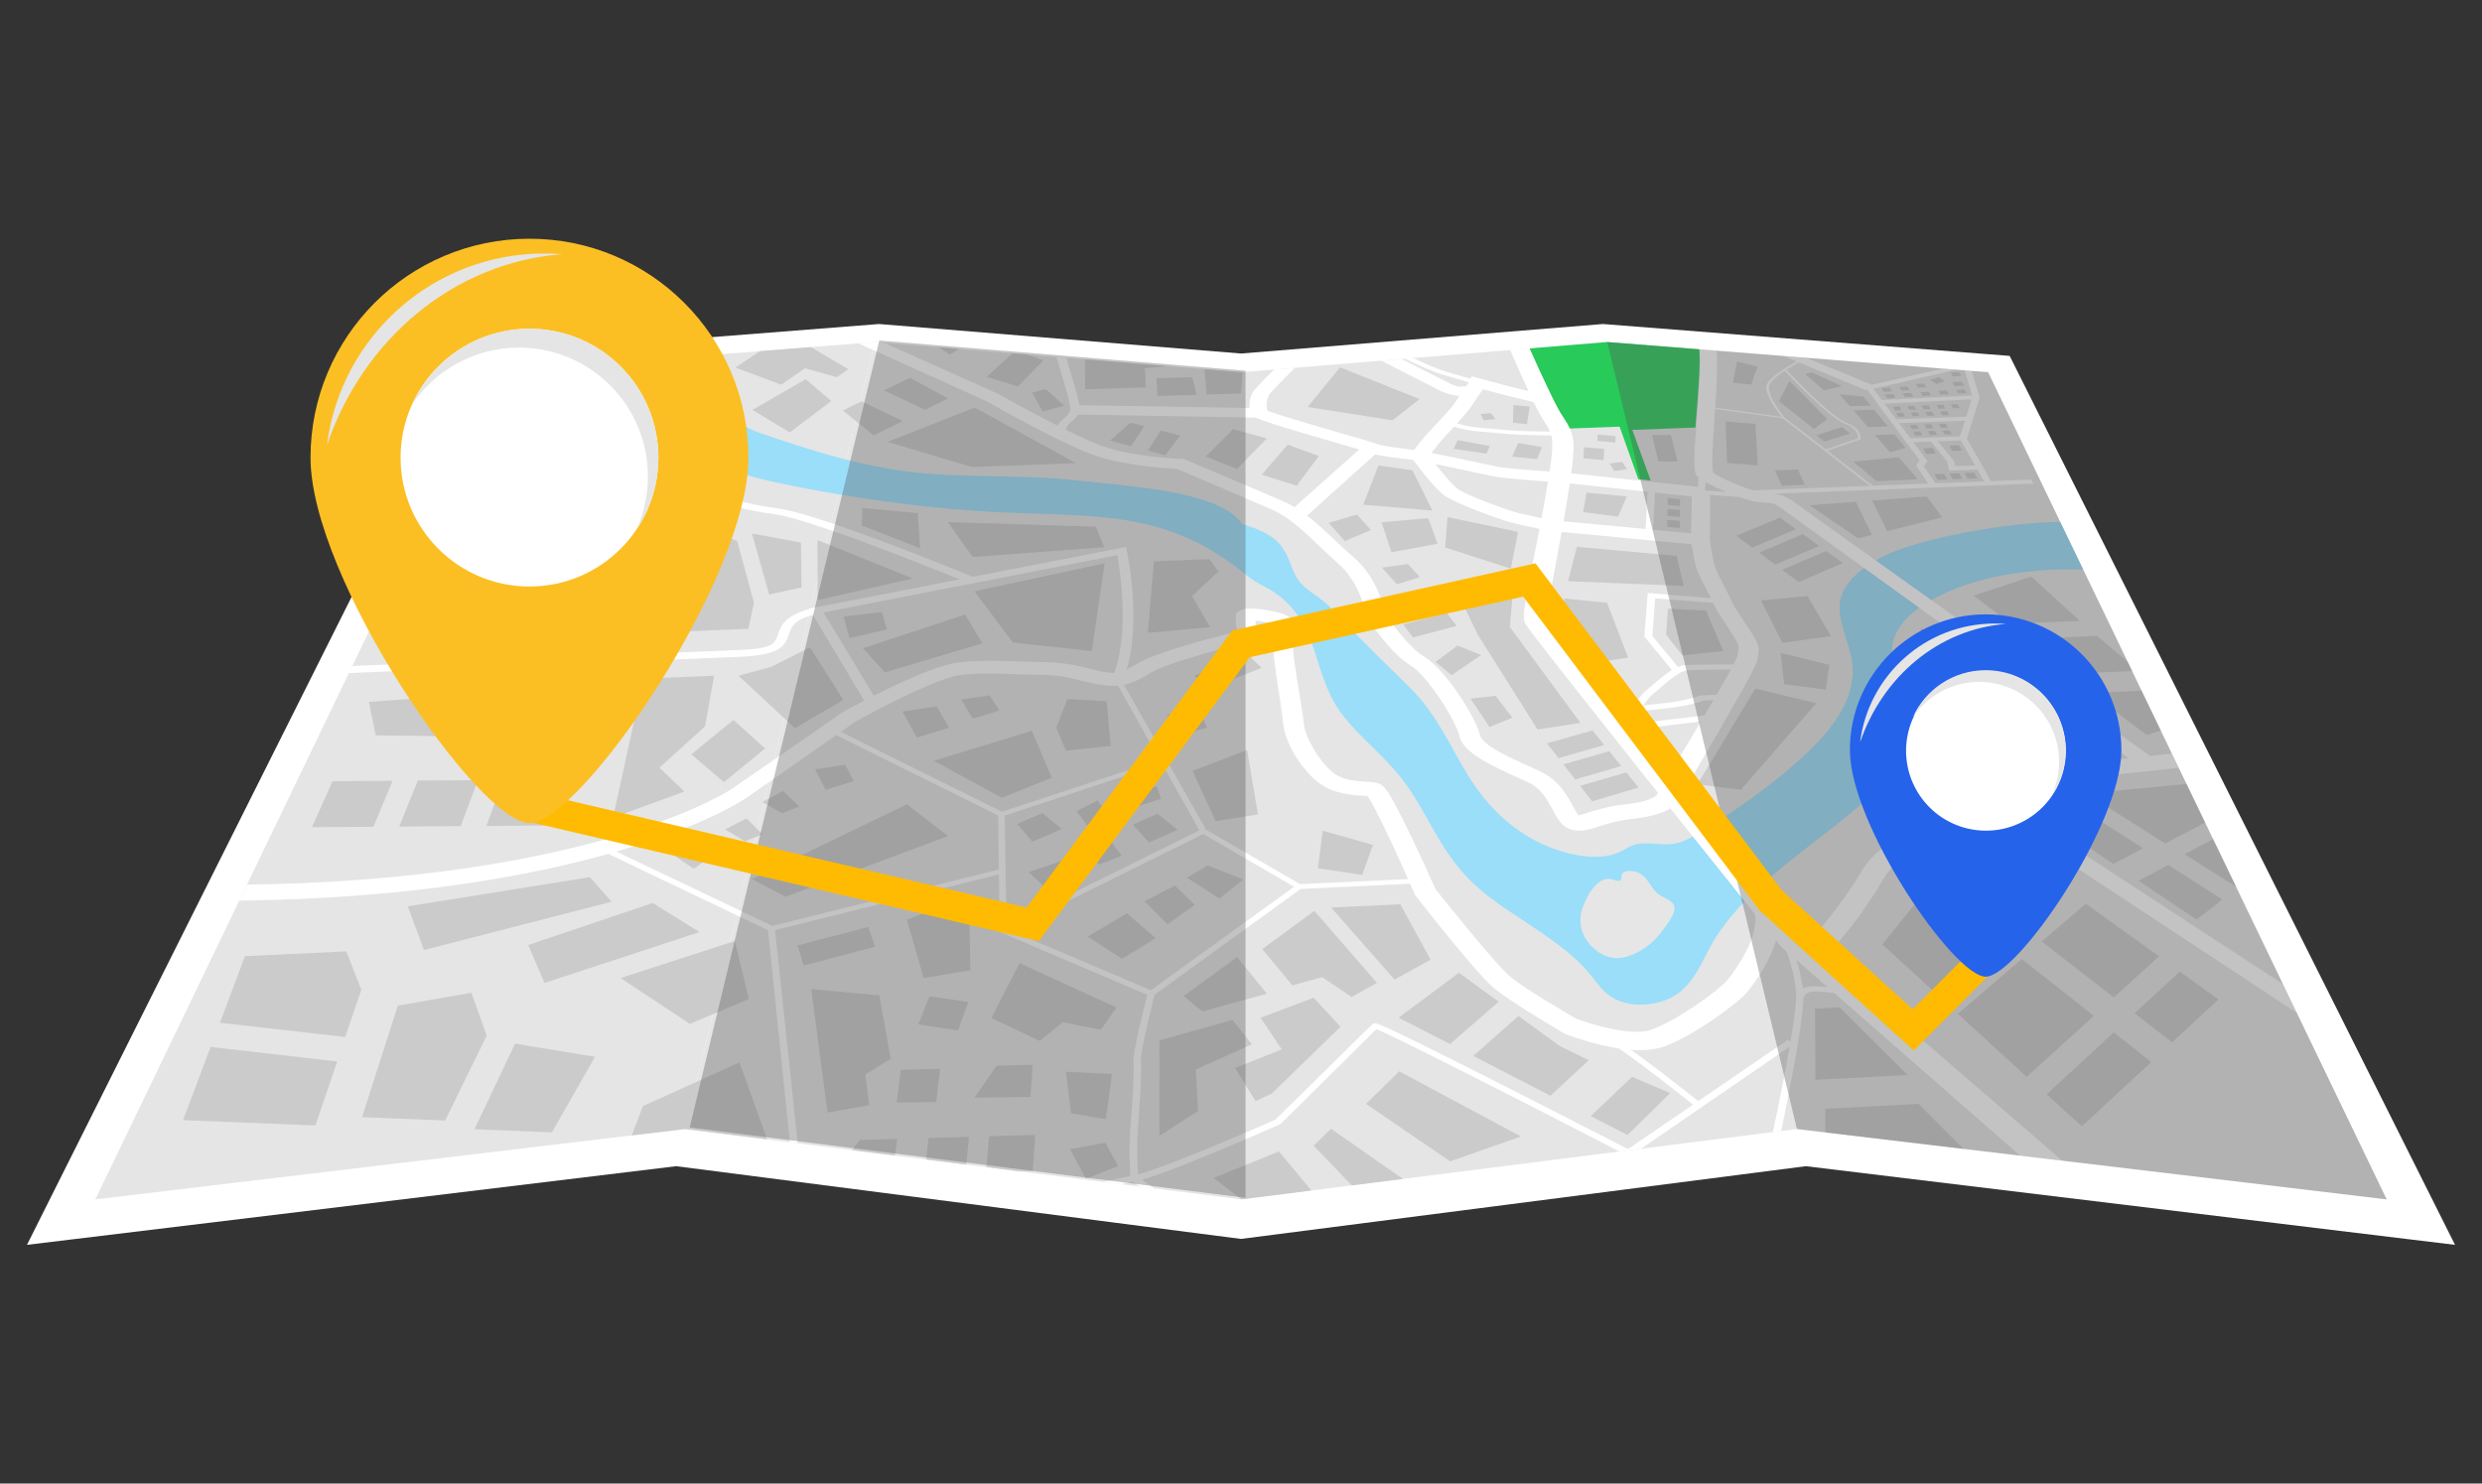 <?xml version="1.0" encoding="utf-8"?>
<!-- Generator: Adobe Illustrator 24.0.1, SVG Export Plug-In . SVG Version: 6.00 Build 0)  -->
<svg version="1.1" id="Layer_1" xmlns="http://www.w3.org/2000/svg" xmlns:xlink="http://www.w3.org/1999/xlink" x="0px" y="0px"
	 viewBox="0 0 460 275" style="enable-background:new 0 0 460 275;" xml:space="preserve">
<rect x="0" y="0" width="460" height="275" fill="#333333" stroke="none"/>
<style type="text/css">
	.st0{fill:#FFFFFF;}
	.st1{fill:#E5E5E5;}
	.st2{fill:#28CB59;}
	.st3{fill:#9ADEF9;}
	.st4{fill:#E6E6E6;}
	.st5{fill:#CBCBCB;}
	.st6{opacity:0.35;fill:#545556;}
	.st7{fill:#FFBB01;}
	.st8{fill:#FBBF24;}
	.st9{fill:#2563EB;}
</style>
<g>
	<g>
		<g>
			<polygon class="st0" points="334.68,216.17 230,229.65 125.32,216.17 5,230.75 87.54,65.97 162.92,60.06 230,65.53 297.08,60.06 
				372.46,65.97 455,230.75 			"/>
			<polygon class="st1" points="333.02,209.28 230,222.32 230,69 297.88,63.4 			"/>
			<polygon class="st1" points="442.33,222.32 333.02,209.28 297.88,63.4 368.47,69 			"/>
			<polygon class="st1" points="126.98,209.28 230,222.32 230,69 162.12,63.4 			"/>
			<polygon class="st1" points="17.67,222.32 126.98,209.28 162.12,63.4 91.53,69 			"/>
			<g>
				<g>
					<g>
						<path class="st2" d="M297.88,63.4l17.06,1.35c0.2,3-0.18,7.81-0.54,12.25c-0.06,0.81-0.12,1.56-0.17,2.25l-11.71,0.44
							l3.41,9.38l-1.92-0.2l-0.37-0.04l-3.47-9.74l-9.25,0.34c-0.29-0.66-0.69-1.3-1.19-2.07c-0.17-0.26-0.35-0.54-0.55-0.85
							c-1.01-1.61-3.42-6.77-5.73-11.92L297.88,63.4z"/>
					</g>
				</g>
				<g>
					<path class="st3" d="M381.84,96.76l4.25,8.81c-10.93-0.36-21.05,1.65-28.15,5.66c-0.17,0.09-0.33,0.19-0.5,0.29
						c-0.6,0.36-1.19,0.73-1.74,1.13c-3.52,2.53-5.88,5.87-4.72,9.71c0.86,2.85,3.56,5.7,4.41,8.65c0.81,2.81-0.12,5.49-1.55,7.96
						c-5.5,9.48-17.89,16.42-27.47,25.18c-1.04,0.95-2.05,1.93-3.02,2.93c-0.13,0.14-0.26,0.27-0.39,0.41
						c-2.38,2.52-4.48,5.23-6.12,8.23c-1.59,2.91-2.79,6.14-5.81,8.39c-3.05,2.27-8.72,3.08-12.46,0.63
						c-1.68-1.1-2.65-2.63-3.77-4.02c-5.51-6.84-15.44-11.01-21.75-16.97c-6.47-6.12-8.54-13.53-13.47-19.7
						c-3.19-4-7.55-7.43-10.57-11.28c-3.17-4.05-4.13-8.4-5.53-12.55c-0.33-0.96-0.69-1.92-1.12-2.87c-0.33-0.74-0.7-1.46-1.13-2.17
						c-1.35-2.27-3.23-4.36-6.02-5.98c-0.87-0.5-1.81-0.95-2.64-1.47c-0.74-0.46-1.38-0.98-2.01-1.49
						c-0.19-0.16-0.39-0.31-0.58-0.46c-6.6-5.19-13.72-8.61-24.58-9.79c-5.59-0.61-11.35-0.69-17.05-0.9
						c-11.1-0.39-22.46-1.69-33.06-3.48c-3.84-0.65-7.58-1.36-11.17-2.12c-9.26-1.96-17.68-5.36-20.05-10.54
						c-0.84-1.84-0.22-4-1.13-5.73c-0.68-1.28-2.58-2.39-4.04-3.39c-0.44-0.3-2.52-1.44-4.5-2.66l13.96-1.11
						c0.58,0.56,1.27,1.1,2.28,1.66c1.94,1.07,4.18,2.06,5.05,3.59c1.18,2.08-0.52,4.75,1.22,6.74c1.07,1.24,3.29,2,5.43,2.72
						c4.64,1.55,9.4,3.13,14.5,4.43c3.54,0.9,7.23,1.67,11.13,2.18c10,1.32,20.89,0.5,31.14,1.63c10.63,1.17,26.38,2,30.87,7.79
						c0.09,0.11,0.17,0.23,0.25,0.34c6.46,1.97,7.64,3.84,9.25,8.16c1.66,4.44,4.44,4.25,8.16,8.36c0.12,0.13,0.24,0.26,0.36,0.39
						c0.62,0.68,1.25,1.35,1.89,2.03c3.63,3.81,7.63,7.61,11.56,11.54c4.86,4.87,7.16,10.42,10.59,16.05
						c3.55,5.82,9.3,11.99,18.27,14.4c3.26,0.88,7.02,1.14,9.7-0.05c1.11-0.49,2-1.22,3.26-1.52c1.96-0.47,4.34,0.18,6.44-0.03
						c1.57-0.15,2.85-0.76,4.02-1.43c0.18-0.1,0.36-0.21,0.53-0.31c1.01-0.59,2-1.2,2.98-1.81c0.64-0.4,1.27-0.8,1.9-1.2
						c4.85-3.14,9.29-6.45,13.27-9.9c6.42-5.56,11.8-11.87,10.86-19.01c-0.49-3.76-2.74-7.58-2.28-11.06
						c0.33-2.52,2.07-4.67,4.49-6.46c0.67-0.5,1.4-0.97,2.16-1.41c0.52-0.3,1.05-0.58,1.59-0.85
						C355.89,99.76,372.07,96.79,381.84,96.76z"/>
				</g>
				<g>
					<path class="st4" d="M309.88,169.87c-0.51,1.03-1.34,2.04-1.74,2.59c-1.26,1.76-2.98,3.37-5.38,4.41
						c-1.39,0.6-2.98,1.01-4.73,0.47c-1.09-0.34-2.02-0.95-2.77-1.64c-2.12-1.95-2.71-4.5-2.17-6.71c0.37-1.54,2.52-6.83,5.72-5.99
						c0.49,0.13,1.05,0.41,1.44,0.23c0.37-0.17,0.22-0.59,0.26-0.92c0.13-1.15,2.35-1.03,3.43-0.4c0.87,0.51,1.39,1.24,1.85,1.95
						c0.47,0.71,0.94,1.46,1.77,2.02c0.89,0.6,2.18,0.99,2.62,1.79C310.57,168.39,310.19,169.24,309.88,169.87z"/>
				</g>
				<g>
					<path class="st0" d="M399.16,140.61l-2.67,1.38c-0.25-0.18-0.94-0.68-2.01-1.45c-6.1-4.39-23.73-17.06-38.78-27.89
						c-3.59-2.58-7.05-5.07-10.19-7.34c-8.75-6.3-15.23-10.97-15.81-11.41c-0.79-0.59-1.38-0.66-2.76-0.75
						c-0.41-0.03-0.84-0.06-1.3-0.11c-0.74-0.09-1.96-0.44-3.33-0.93c-0.77-0.28-1.59-0.59-2.4-0.93c-1.4-0.59-2.77-1.23-3.8-1.82
						c-0.53-0.3-0.98-0.59-1.29-0.84c-0.07-0.06-0.13-0.11-0.19-0.17c-0.79-0.75-0.81-2.46-0.13-11.13
						c0.36-4.55,0.75-9.48,0.52-12.47l3.12,0.25c0.22,2.63,0.01,6.6-0.25,10.54c-0.01,0.09-0.01,0.17-0.02,0.26
						c-0.04,0.59-0.08,1.19-0.12,1.77c-0.27,4-0.62,9.1-0.22,10.08c0.45,0.35,1.81,1.09,3.93,1.98c1.38,0.58,2.55,1,3.34,1.25
						c0.47,0.15,0.81,0.24,0.97,0.26c0.29,0.03,0.61,0.06,0.96,0.08c0.69,0.05,1.49,0.1,2.35,0.28c1.04,0.22,2.15,0.62,3.21,1.41
						c0.56,0.42,6.84,4.9,15.38,11c3.16,2.25,6.64,4.73,10.27,7.32c16.62,11.85,36.54,26.04,40.54,28.89
						C398.89,140.42,399.12,140.59,399.16,140.61z"/>
				</g>
				<g>
					<polygon class="st0" points="314.55,91.59 315.03,86.16 316.37,86.31 315.98,90.92 324.8,91.52 324.87,92.3 					"/>
				</g>
				<g>
					<polygon class="st0" points="304.92,99.06 305.42,90.21 306.77,90.34 306.31,99.2 					"/>
				</g>
				<g>
					<path class="st0" d="M286.44,73.27l-1.06,1.56l-1.16-0.29l0,0L277.97,73l-3.13-0.85c-0.03,0.06-0.07,0.11-0.1,0.16
						c-0.01,0.01-0.01,0.02-0.02,0.03c0,0,0,0.01-0.01,0.01c-0.01,0.01-0.01,0.02-0.03,0.04c-0.69,0.94-2.96,0.98-3.94,0.99
						c-0.08,0-0.15,0-0.23,0c-1.58-0.04-3.11-0.73-3.41-0.87l-0.04-0.02L256,66.86l3.75-0.31h0l9.35,4.72
						c0.43,0.2,1.08,0.39,1.31,0.4c0.87-0.01,1.23-0.06,1.37-0.09c0.16-0.26,0.31-0.55,0.41-0.73c0.05-0.1,0.09-0.17,0.09-0.17
						l0.24-0.47l0.22-0.45l6.41,1.72l4.11,1.01l0,0L286.44,73.27z"/>
				</g>
				<g>
					<path class="st0" d="M274.07,70.66l-0.54,0.59c-0.02,0-0.57-0.17-1.34-0.4c-1.53-0.45-3.94-1.16-4.87-1.42
						c-1.47-0.41-4.28-1.68-4.4-1.74l-2.54-1.2l1.54-0.13h0l1.78,0.84c0.02,0.01,2.8,1.26,4.13,1.64c0.91,0.25,3.15,0.91,4.68,1.36
						C273.37,70.45,274,70.64,274.07,70.66z"/>
				</g>
				<g>
					<path class="st0" d="M316.85,91.75c-0.14-0.3-0.4-0.58-0.74-0.82c-0.04-0.03-0.07-0.05-0.11-0.07
						c-0.37-0.23-0.82-0.43-1.32-0.56c-0.26-0.07-0.53-0.12-0.81-0.15l-9.78-1.04l-12.89-1.37l-2.01-0.21l-0.13-0.01
						c-0.57-0.03-1.2-0.07-1.87-0.12c-3.6-0.24-8.28-0.61-9.57-0.87c-0.67-0.14-1.94-0.41-3.41-0.72c-2.77-0.59-6.34-1.35-8.9-1.85
						c0.6-0.82,1.54-2.04,2.49-3.05c0.35-0.37,0.99-1.05,1.69-1.81c0.18-0.2,0.37-0.41,0.56-0.62c1.06-1.17,2.13-2.39,2.5-2.98
						c0.51-0.8,1.91-2.79,2.13-3.11c0.01-0.02,0.02-0.03,0.03-0.04c0,0,0-0.01,0.01-0.01l-2.96-0.72c-0.04,0.06-0.64,0.9-1.24,1.75
						c-0.38,0.54-0.76,1.09-0.98,1.43c-0.51,0.78-2.8,3.26-4.63,5.17c-1.13,1.18-2.21,2.59-2.82,3.43c-0.74-0.1-1.46-0.19-2.16-0.27
						c-1.9-0.23-3.54-0.42-4.86-0.89c-0.88-0.31-3.41-1.04-6.6-1.96c-4.32-1.25-12.12-3.5-13.55-4.16c-0.25-0.57-0.3-1.78,0.26-2.87
						c0.22-0.42,2.18-2.44,4.82-5.06l-3.88,0.32v0c-2.06,2.04-3.73,3.78-3.98,4.27c-0.47,0.9-0.66,1.96-0.55,2.86
						c0,0.01,0,0.02,0,0.03c0.06,0.44,0.18,0.84,0.39,1.16c0.11,0.18,0.29,0.35,0.79,0.59c1.27,0.61,4.62,1.67,14.29,4.48
						c1.85,0.54,3.64,1.06,4.89,1.43h0c0.69,0.21,1.21,0.37,1.48,0.47c0.48,0.17,0.97,0.31,1.47,0.43c1.44,0.35,2.96,0.53,4.54,0.72
						c0.82,0.1,1.65,0.2,2.5,0.32c1.15,1.56,4.27,5.65,6.07,6.79c2.21,1.39,8.79,3.81,11,4.49c1.61,0.5,4.51,1.11,6.33,1.49
						c0.91,0.19,1.56,0.31,1.63,0.32l0.14,0.03l2.34,0.22l17.33,1.64l6.75,0.64l3.34,0.32l0.01-1.06l0.09-7.9
						C316.96,92.08,316.92,91.91,316.85,91.75z M306.37,98.19l-0.1-0.01l-1.28-0.12l-15.2-1.43l-2.22-0.21
						c-0.28-0.05-0.99-0.19-1.87-0.37c-1.7-0.35-4.06-0.86-5.34-1.25c-2.34-0.72-8.28-2.95-9.96-4c-0.93-0.58-2.83-2.81-4.38-4.78
						c2.29,0.46,5.02,1.05,7.25,1.53c1.55,0.33,2.78,0.6,3.49,0.74c1.79,0.36,7.08,0.76,10.14,0.97c1.01,0.07,1.78,0.12,2.1,0.14
						l1.93,0.21l13.63,1.46l0.82,0.09l1.36,0.15l6.82,0.73l-0.15,6.82L306.37,98.19z"/>
				</g>
				<g>
					<path class="st0" d="M301.72,213c-2.33-1.2-12.97-6.67-23.32-11.92c-6.69-3.39-11.99-6.05-15.8-7.92
						c-7.36-3.61-7.59-3.55-8-3.44l-0.18,0.05l-18.03,17.76c-0.56,0.25-3.08,1.36-6.39,2.77c-6.25,2.67-15.35,6.43-19.1,7.4
						c-0.09-1.56-0.25-5.44,0-8.65c0.13-1.68,0.77-9.99,0.55-12.34c-0.13-1.49,1.75-9.29,2.52-12.31l0,0
						c0.01-0.05,0.03-0.11,0.04-0.16l-1.29-0.16c-0.01,0.04-0.04,0.16-0.09,0.34c-0.48,1.85-2.7,10.61-2.54,12.39
						c0.16,1.76-0.19,7.4-0.59,12.2c-0.28,3.4-0.1,7.54-0.02,8.97c-1.53,0.29-2.96,0.65-4.35,0.99c-0.18,0.04-0.36,0.09-0.54,0.13
						l3.23,0.41h0c0.71-0.16,1.43-0.32,2.18-0.45c0.25,0.19,0.67,0.49,1.21,0.88h0l0,0l2.68,0.34c-0.91-0.64-1.68-1.2-2.24-1.6
						c4-1.13,12.3-4.55,18.34-7.13c3.9-1.66,6.87-2.98,7.19-3.12l0.12-0.05l17.78-17.59c3.38,1.29,27.43,13.55,45.04,22.65h0
						l1.26-0.16l0.7-0.09C302.02,213.15,301.89,213.09,301.72,213z M143.64,172.43c-0.03-0.24-0.04-0.38-0.04-0.4l-1.28,0.21
						c0,0.01,0.01,0.08,0.02,0.19c0.26,2.48,3.09,29.99,4.05,39.3l1.46,0.18C146.93,203.32,144.01,175.95,143.64,172.43z"/>
				</g>
				<g>
					<path class="st0" d="M268.01,78.62l0.63-0.59c0.02,0.01,2.16,0.74,3.66,1.01c1.09,0.19,3.34,0.38,5.33,0.54
						c0.83,0.07,1.61,0.13,2.28,0.19c2.2,0.21,9.3,0.25,9.38,0.25l0.13,0.72c-0.3,0-7.3-0.05-9.6-0.27
						c-0.65-0.06-1.43-0.13-2.26-0.19c-2.05-0.17-4.37-0.36-5.56-0.57C270.32,79.42,268.1,78.66,268.01,78.62z"/>
				</g>
				<g>
					<polygon class="st0" points="347.81,74.2 366.01,73.28 366.45,73.96 348.2,74.89 					"/>
				</g>
				<g>
					<polygon class="st0" points="358.5,90.37 358.1,89.6 376.44,88.89 376.89,89.65 					"/>
				</g>
				<g>
					<polygon class="st0" points="354.05,81.99 353.66,81.26 364.28,80.86 369.22,89.56 367.91,89.61 363.42,81.64 					"/>
				</g>
				<g>
					<polygon class="st0" points="357.62,81.54 358.82,81.39 362.2,85.52 362.4,86.42 366.68,86.26 367.11,87.01 361.23,87.23 
						360.88,85.55 					"/>
				</g>
				<g>
					<polygon class="st0" points="351.25,78.45 350.87,77.74 364.79,77.22 365.2,77.93 					"/>
				</g>
				<g>
					<polygon class="st0" points="357.25,85.52 356.54,86.45 358.7,89.58 359.22,90.34 358.5,90.37 329.08,91.51 324.81,91.67 
						322.7,91.76 322.54,91.37 322.38,90.98 324.8,90.89 324.8,90.89 346.52,90.05 347.06,90.03 357.38,89.63 355.08,86.27 
						355.79,85.36 346,72.16 345.61,71.63 346.91,71.33 359.99,68.33 362.54,68.53 347.21,72.06 348.77,74.15 349.28,74.83 
						351.43,77.72 351.96,78.42 354.07,81.25 354.6,81.97 					"/>
					<polygon class="st0" points="365.42,68.76 366.89,73.7 364.54,81.31 364.51,81.39 363.19,81.11 363.26,80.9 364.18,77.97 
						364.41,77.24 365.42,74.01 365.57,73.53 365.5,73.3 364.14,68.66 					"/>
				</g>
				<g>
					<polygon class="st0" points="347.02,71.37 346,72.16 345.8,72.31 333.4,67.18 332.99,67.01 330.52,65.99 334.77,66.33 
						346.91,71.33 					"/>
				</g>
				<g>
					<path class="st0" d="M285.73,109.57L285.73,109.57c-0.05,0-1.1,0.05-2.72,0.18c-2.45,0.19-6.22,0.56-9.85,1.22
						c-4.01,0.73-8.23,1.79-11.98,2.72c-1.36,0.34-2.67,0.67-3.86,0.95c-0.6,0.14-1.17,0.27-1.7,0.39
						c-0.49,0.11-1.05,0.22-1.66,0.34c-1.18,0.23-2.56,0.49-4.05,0.75c-2.36,0.41-5,0.84-7.54,1.23c-0.81,0.12-1.6,0.24-2.38,0.36
						c-1.32,0.19-2.57,0.37-3.71,0.53c-0.47,0.06-0.92,0.12-1.35,0.18c-1.36,0.17-3.07,0.51-4.93,0.94
						c-5.98,1.39-13.53,3.77-15.61,4.77c-0.7,0.33-1.32,0.69-1.91,1.04c-1.17,0.68-2.45,1.42-4.17,1.77
						c-0.35,0.07-0.73,0.13-1.12,0.16c-0.78,0.07-1.64,0.05-2.62-0.08c-1.58-0.21-2.91-0.54-4.2-0.86
						c-2.13-0.54-4.14-1.04-7.43-1.07c-1.77-0.02-3.37-0.08-4.91-0.13c-3.44-0.12-6.42-0.23-10.05,0.16
						c-3.59,0.39-13.6,5.38-19.28,8.55l-2.88,2.01l-0.85,0.59l-12.51,8.74l-4.17,2.91c-0.27,0.19-6.87,4.71-22.12,9.35
						c-0.65,0.2-1.31,0.39-1.97,0.59c-0.5,0.14-1,0.29-1.5,0.43c-8.14,2.28-17.15,4.15-26.83,5.56c-12.86,1.88-26.84,2.92-41.52,3.1
						l1.43-2.98c14.15-0.17,27.62-1.17,40-2.95c10.63-1.53,20.41-3.62,29.06-6.2c14.42-4.31,20.73-8.55,20.8-8.6l7.83-5.41
						l12.76-8.83l0.1-0.05c0.45-0.25,1.88-1.03,3.83-2.05c0.56-0.29,1.16-0.6,1.79-0.92c5.01-2.53,11.98-5.76,15.75-6.17
						c4.03-0.44,7.33-0.32,10.82-0.19c1.49,0.05,3.04,0.11,4.72,0.12c3.93,0.04,6.43,0.66,8.64,1.21c1.19,0.3,2.32,0.58,3.59,0.74
						c0.39,0.05,0.73,0.07,1.05,0.07c0.84-0.01,1.49-0.23,2.29-0.63c0.36-0.18,0.76-0.41,1.22-0.67c0.63-0.37,1.35-0.78,2.2-1.18
						c2.59-1.23,10.73-3.74,17.06-5.16c0.24-0.05,0.48-0.11,0.71-0.16c1.01-0.22,1.96-0.4,2.83-0.55c0.48-0.08,0.93-0.15,1.35-0.2
						c0.6-0.08,1.26-0.16,1.95-0.26c1.09-0.15,2.29-0.32,3.53-0.51c0.52-0.08,1.05-0.16,1.58-0.24c2.27-0.34,4.62-0.72,6.77-1.09
						c1.87-0.32,3.59-0.63,4.97-0.9c0.47-0.09,0.91-0.18,1.3-0.27c0.65-0.14,1.36-0.31,2.13-0.49c1.02-0.24,2.12-0.52,3.26-0.8
						c3.8-0.94,8.07-2,12.22-2.75c4.53-0.82,9.14-1.21,11.54-1.37c0.98-0.07,1.6-0.09,1.68-0.1l0.31,1.07L285.73,109.57z"/>
				</g>
				<g>
					<path class="st0" d="M199.95,81.6l-1.22,0.77c-0.38-0.18-3.67-1.84-2.74-3.47c0,0,0,0,0,0c0.37-0.65,0.82-1.02,1.21-1.34
						c0.48-0.39,0.89-0.73,1.17-1.64c0.13-0.55-0.95-4.47-2.56-9.73l1.79,0.15c1.67,5.37,2.27,7.72,2.46,8.78
						c0.12,0.67,0.08,0.81,0.05,0.91c-0.1,0.33-0.22,0.6-0.35,0.84c-0.32,0.56-0.71,0.89-1.1,1.21c-0.37,0.3-0.69,0.57-0.97,1.08
						c-0.11,0.19-0.1,0.39-0.01,0.6C197.99,80.5,199.37,81.32,199.95,81.6z"/>
				</g>
				<g>
					<path class="st0" d="M325.2,118.23c-0.35-0.62-0.95-1.52-1.64-2.54c-0.99-1.47-2.22-3.29-2.66-4.32
						c-0.31-0.71-0.78-1.61-1.27-2.56c-0.74-1.43-1.58-3.04-1.85-4c-0.42-1.5-0.84-4.25-0.9-4.64c0-0.03-0.01-0.04-0.01-0.05
						l-3.49-0.15c0.01,0.04,0.06,0.41,0.14,0.94c0.16,1.06,0.45,2.78,0.75,3.91c0.3,1.12,1.12,2.74,1.93,4.31
						c0.32,0.62,0.62,1.22,0.87,1.75c0.12,0.25,0.23,0.49,0.32,0.7c0.03,0.06,0.05,0.13,0.09,0.19c0.54,1.19,1.68,2.91,2.71,4.46
						c0.63,0.95,1.23,1.85,1.53,2.4c0.64,1.15,0.61,1.3,0.3,2.74l-0.08,0.4c-0.04,0.2-0.27,0.68-0.64,1.4
						c-0.15,0.28-0.32,0.6-0.51,0.95c-0.66,1.22-1.58,2.83-2.65,4.67c-0.19,0.33-0.39,0.67-0.59,1.01c-0.52,0.9-1.08,1.84-1.65,2.82
						c-0.22,0.37-0.44,0.74-0.66,1.12c-0.1,0.16-0.19,0.32-0.29,0.48c-1.77,2.98-3.68,6.17-5.47,9.14c-0.76,1.26-1.5,2.47-2.19,3.61
						l0,0c-0.04,0.07-0.09,0.14-0.13,0.22l-0.07,0l-0.02,0.15c-0.17,0.21-1.24,1.26-5.77,1.75c-3.21,0.35-5.5,1.07-7.17,1.6
						c-0.53,0.17-1.16,0.37-1.57,0.46c-0.32-0.41-0.69-1.09-1.05-1.74c-1.12-2.03-2.64-4.78-5.92-6.36
						c-0.73-0.35-1.56-0.72-2.44-1.12c-3.38-1.52-8.44-3.79-8.86-5.68c-0.7-3.13-6.36-12.2-10.43-14.59
						c-2.22-1.3-5.03-4.91-6.52-7.03c-0.24-0.34-0.44-0.64-0.61-0.89c-0.04-0.24-0.14-0.7-0.31-1.32c-0.59-2.14-2.09-6.12-5.52-9.1
						c-1.21-1.05-2.37-2.14-3.49-3.19c-1.74-1.64-3.41-3.21-5.17-4.55c-0.75-0.57-1.52-1.11-2.32-1.58
						c-0.67-0.4-1.36-0.76-2.07-1.07c-1.7-0.74-4.74-2.04-7.84-3.36c-5-2.12-10.15-4.3-10.23-4.33l-0.39-0.17l-0.49-0.01
						c-0.08,0-7.75-0.24-13.57-2.03c-1.91-0.59-4.72-1.85-7.64-3.28c-0.56-0.27-1.12-0.56-1.68-0.84
						c-5.48-2.77-10.76-5.77-10.85-5.82l-0.06-0.03l-21.2-9.5l0,0l-1.77-0.15l-3.03,0.24l2.68,1.21l21.04,9.5
						c1.13,0.65,14.66,8.38,20.82,10.3c5.65,1.76,12.58,2.17,14.52,2.26c1.49,0.63,7.1,3.02,11.86,5.07
						c2.36,1.01,4.5,1.94,5.82,2.52c3.05,1.34,5.75,3.92,8.67,6.7c1.13,1.08,2.31,2.2,3.54,3.28c3.26,2.86,4.53,6.96,4.95,8.71
						c0.12,0.51,0.17,0.82,0.17,0.83l0.02,0.16l0.1,0.15c0.09,0.14,0.33,0.51,0.68,1.03c1.36,1.99,4.47,6.2,7.45,7.97
						c3.05,1.8,8.44,10.26,9.05,13.09c0.67,3.1,6.2,5.61,10.71,7.65c0.85,0.38,1.65,0.75,2.33,1.08c2.14,1.04,3.31,3.2,4.26,4.95
						c0.58,1.07,1.08,2,1.78,2.69c0.91,0.89,2.24,1.31,3.72,1.16c0.92-0.09,1.81-0.37,2.93-0.73c1.57-0.5,3.52-1.13,6.25-1.42
						c3.83-0.42,5.96-1.23,7.14-1.97c0.91-0.57,1.25-1.11,1.38-1.39c0.28-0.46,0.66-1.1,1.12-1.89c1.06-1.79,2.55-4.31,4.15-7.03
						c4.24-7.23,9.19-15.85,9.43-17.08l0.08-0.39C326.03,120.5,326.15,119.92,325.2,118.23z"/>
				</g>
				<g>
					<polygon class="st0" points="304.75,117.99 305.38,109.92 319.11,111.03 319.16,111.9 306.76,110.9 306.24,117.9 
						311.27,123.99 309.96,124.33 					"/>
				</g>
				<g>
					<path class="st0" d="M296.31,131.62c0.13-0.01,13.02-1.29,15-1.69c1.97-0.4,3.74-0.98,3.76-0.99l0.12-0.04l4.11-0.18l0.35,0.97
						l-3.84,0.17c-0.45,0.14-2.05,0.64-3.84,1c-2.08,0.42-14.71,1.68-15.24,1.73L296.31,131.62z"/>
				</g>
				<g>
					<polygon class="st0" points="298.49,134.68 317.64,132.4 318.15,133.38 298.95,135.68 					"/>
				</g>
				<g>
					<path class="st0" d="M302.52,131.18c0.18-0.27,1.73-2.63,2.67-3.28c0.18-0.13,0.56-0.45,0.98-0.82
						c2.22-1.93,4.33-3.65,6.07-3.78c2.11-0.15,10.39-0.14,10.74-0.14l0.25,0.95c-0.09,0-8.57-0.01-10.6,0.14
						c-1.33,0.1-4.03,2.46-5.2,3.48c-0.49,0.43-0.84,0.73-1.07,0.89c-0.67,0.47-1.97,2.36-2.42,3.05L302.52,131.18z"/>
				</g>
				<g>
					<path class="st0" d="M382.2,215.15l-7.8-0.93l-34.43-30.13l-1.27-1.11l-5.72-5.01l0,0l-1.8-1.57l-1.2-1.05l-0.14-0.17
						c-0.02-0.02-0.25-0.32-0.68-0.85c-0.77-0.95-2.14-2.67-3.94-4.92c0,0,0,0,0,0c-0.58-0.72-1.2-1.5-1.86-2.33
						c-0.23-0.29-0.47-0.58-0.71-0.88c-2.57-3.21-5.64-7.05-8.89-11.12c-1.37-1.72-2.77-3.47-4.19-5.25
						c-0.76-0.95-1.52-1.91-2.28-2.87l0,0c-0.86-1.08-1.72-2.15-2.57-3.23c-21.59-27.12-21.93-27.9-22.09-28.28
						c-0.04-0.08-0.07-0.18-0.09-0.28c-0.24-0.9-0.07-2.44,0.48-5.44c0.12-0.67,0.27-1.41,0.43-2.23c0.17-0.88,0.37-1.85,0.58-2.92
						c0.39-1.95,0.83-4.14,1.3-6.56c0.12-0.65,0.25-1.31,0.37-1.98c0.23-1.22,0.46-2.49,0.69-3.81c0.19-1.1,0.36-2.08,0.51-2.98
						c0.11-0.68,0.21-1.3,0.3-1.87c0.55-3.62,0.63-5.37,0.31-6.66c-0.06-0.25-0.14-0.49-0.24-0.72c-0.25-0.62-0.62-1.19-1.08-1.92
						c-0.17-0.27-0.35-0.56-0.55-0.87c-0.34-0.55-0.82-1.48-1.4-2.68l0,0c-0.3-0.62-0.63-1.31-0.97-2.06l0,0
						c-1.04-2.24-2.23-4.93-3.4-7.6l3.59-0.3c2.34,5.22,4.8,10.51,5.83,12.14c0.19,0.31,0.38,0.59,0.55,0.85
						c1.78,2.74,2.24,3.79,1.37,10.15c-0.08,0.58-0.17,1.2-0.27,1.87c-0.14,0.93-0.3,1.96-0.49,3.1c-0.22,1.36-0.44,2.67-0.66,3.92
						c-0.12,0.67-0.23,1.33-0.35,1.97c-0.43,2.41-0.84,4.59-1.21,6.53c-0.89,4.75-1.69,8.98-1.4,9.85
						c0.54,0.89,5.66,7.32,12.89,16.29c0.25,0.31,0.51,0.63,0.76,0.95c0.53,0.66,1.08,1.34,1.64,2.03c0.25,0.32,0.51,0.63,0.77,0.96
						c2.08,2.57,4.29,5.31,6.59,8.15c0.85,1.05,1.72,2.12,2.59,3.2c1.7,2.1,3.44,4.24,5.2,6.41c1.03,1.27,2.07,2.54,3.11,3.82
						c2,2.46,4,4.92,5.99,7.36c2.63,3.23,5.22,6.41,7.71,9.46l1.09,0.94l3.16,2.73L382.2,215.15z"/>
				</g>
				<g>
					<path class="st0" d="M402.52,139.69l1.27,2.64c-6.8,0.75-13.36,1.44-17.74,1.79c-7.02,0.56-11.34,2.33-14.82,4.45
						c-0.89,0.54-1.72,1.1-2.53,1.67c-0.56,0.39-1.1,0.79-1.65,1.18c-1.21,0.88-2.37,1.71-3.63,2.5c-2.19,1.37-4.29,2.22-6.15,2.98
						c-3.43,1.39-6.15,2.49-8.42,6.37c-3.99,6.83-8.44,11.84-10.52,14.02c-0.68,0.71-1.1,1.11-1.16,1.17l-3.66-2.21
						c0.02-0.02,0.64-0.61,1.66-1.69c2.19-2.34,6.16-6.92,9.71-12.86c2.69-4.5,6.11-5.87,9.7-7.32c1.82-0.73,3.69-1.48,5.66-2.7
						c1.19-0.74,2.31-1.54,3.49-2.38c4.58-3.27,9.68-6.91,20.75-7.8c2.66-0.21,6.14-0.55,10-0.95c1.3-0.13,2.63-0.28,4-0.42
						C399.81,139.98,401.16,139.84,402.52,139.69z"/>
				</g>
				<g>
					<path class="st0" d="M229.08,115.56c-0.07-0.68-0.09-1.29,0-1.6c0.13-0.44,0.61-0.81,1.31-1c1.91-0.52,6.2,0.38,7.59,0.92
						c1.92,0.74,2.45,2.58,1.7,6c-0.17,0.76,0.6,5.42,1.12,8.57c0.4,2.44,0.75,4.57,0.85,5.7c0.23,2.69,3.11,7.39,5.7,9.28
						c1.66,1.21,3.83,1.34,5.57,1.44c0.89,0.05,1.66,0.1,2.35,0.29c1.02,0.29,1.6,0.85,3.22,3.83c0.85,1.56,1.93,3.72,3.23,6.43
						c2.02,4.22,3.95,8.54,4.34,9.42c3.08,3.87,11.44,14.2,13.84,16.2c2.73,2.28,10.89,7.03,12.23,7.8
						c2.83,1.07,10.33,3.33,13.94,2.02c5.03-1.82,12.46-7.35,13.94-9.04c3.13-3.75,7.03-10.71,4.54-13.82l3.61-1.12
						c2.06,2.53,1.96,6.16-0.35,10.83c-1.65,3.34-3.84,6.01-3.93,6.13l-0.02,0.02c-1.84,2.15-9.81,8.06-15.39,10.11
						c-2.76,1.01-6.74,0.92-11.79-0.28c-3.53-0.84-6.31-1.92-6.43-1.97l-0.2-0.08l-0.18-0.11c-0.41-0.24-9.86-5.72-13.13-8.49
						c-3.18-2.69-13.31-15.62-14.41-17.04l-0.11-0.15l-0.07-0.16c-3.41-7.89-7.35-16.25-8.7-18.13c-0.23-0.02-0.49-0.03-0.71-0.05
						c-2.06-0.12-5.51-0.33-8.26-2.35c-3.24-2.39-6.4-7.63-6.66-10.96c-0.08-1.06-0.42-3.27-0.77-5.58c-0.76-4.94-1.22-8.18-1-9.14
						c0.66-2.87,0.09-3.65-0.02-3.77c-0.8-0.3-2.33-0.57-3.37-0.67c0.07,0.7,0.24,1.75,0.41,2.66l-3.62,0.26
						C229.32,117.32,229.16,116.38,229.08,115.56z"/>
				</g>
				<g>
					<path class="st0" d="M334.14,183.23c0.02,0.16,0.04,0.33,0.06,0.49c0.04,0.36,0.05,0.81,0.03,1.34
						c-0.11,3.47-1.31,10.51-2.74,17.82c-0.44,2.26-0.91,4.55-1.37,6.77l-1.53,0.19c0.71-3.36,1.44-6.91,2.09-10.29
						c0.37-1.92,0.71-3.78,1.01-5.52c0.05-0.3,0.1-0.59,0.15-0.88c0.59-3.51,0.99-6.47,1.05-8.32c0-0.01,0-0.02,0-0.02c0,0,0,0,0,0
						c0.01-0.47,0-0.87-0.03-1.19c-0.27-2.56-0.99-5.15-1.7-7.22c-0.69-2.03-1.37-3.56-1.61-4.07c-0.05-0.11-0.08-0.18-0.08-0.18
						l0.11-0.01l1.11-0.14c0.02,0.04,1.25,2.6,2.27,5.97c0,0,0,0,0,0C333.46,179.59,333.9,181.41,334.14,183.23z"/>
				</g>
				<g>
					<path class="st0" d="M332.89,184.83c0-0.06,0.12-1.44,2.11-1.91c1.79-0.42,7.47,0.58,8.11,0.69l-0.05,0.95
						c-2.29-0.41-6.33-0.97-7.44-0.71c-1.3,0.31-1.39,1.17-1.4,1.21L332.89,184.83z"/>
				</g>
				<g>
					<path class="st0" d="M297.4,192.62l0.74-0.78c4.8,2.8,16.6,12.26,17.11,12.67l-0.93,0.69
						C314.2,205.09,302.11,195.37,297.4,192.62z"/>
				</g>
				<g>
					<polygon class="st0" points="332.36,193.56 331.69,194.02 329.68,195.4 304.13,212.94 304.13,212.94 302.09,213.19 
						301.39,213.28 301.36,213.25 301.72,213 313.78,204.76 314.74,204.1 329.37,194.1 331.35,192.75 331.84,193.15 					"/>
				</g>
				<g>
					<polygon class="st0" points="316.25,75.58 316.3,75.33 330.66,77.33 347.47,90.34 347.08,90.48 330.41,77.55 					"/>
				</g>
				<g>
					<path class="st0" d="M330.69,68.66l0.42-0.07c0.08,0.08,8.07,8.58,11.03,9.74c3.2,1.26,2.65,3.06,2.64,3.08l-0.02,0.05
						l-6.26,2.15l-0.32-0.24l6.12-2.1c0.07-0.27,0.25-1.69-2.39-2.73C338.81,77.32,331.01,69.01,330.69,68.66z"/>
				</g>
				<g>
					<path class="st0" d="M327.84,73.64c-0.39-0.85-0.55-1.54-0.47-2.05c0.28-1.9,6.15-4.86,6.4-4.99l0.36,0.19
						c-0.06,0.03-6.02,3.04-6.28,4.86c-0.27,1.85,2.87,5.71,2.91,5.75l-0.44,0.07c-0.01-0.01-0.82-1.01-1.59-2.23
						C328.36,74.66,328.06,74.12,327.84,73.64z"/>
				</g>
				<g>
					<polygon class="st5" points="290.61,107.73 292.25,101.36 310.72,103.03 312.06,108.61 					"/>
				</g>
				<g>
					<polygon class="st5" points="321.9,67.02 325.73,67.94 324.57,71.3 321.17,70.94 					"/>
				</g>
				<g>
					<polygon class="st5" points="347.49,80.64 350.3,83.87 353.15,83.01 351.1,80.51 					"/>
				</g>
				<g>
					<polygon class="st5" points="349.9,79.05 347.33,75.92 343.5,76.06 346.22,79.18 					"/>
				</g>
				<g>
					<polygon class="st5" points="346.71,75.16 345.36,73.52 340.9,73.08 342.84,75.31 					"/>
				</g>
				<g>
					<polygon class="st5" points="267.84,101.48 268.28,95.85 281.34,98.6 280,105.4 					"/>
				</g>
				<g>
					<polygon class="st5" points="261.78,87.19 265.47,94.64 252.65,93.56 255.48,86.28 					"/>
				</g>
				<g>
					<polygon class="st5" points="258.08,77.91 242.35,75.44 248.36,68.09 263.09,73.98 					"/>
				</g>
				<g>
					<polygon class="st5" points="226.01,166.56 219.96,162.69 223.83,160.42 230.42,163.02 					"/>
				</g>
				<g>
					<polygon class="st5" points="215.16,148.06 214.44,145.79 209.15,146.63 211.02,149.43 					"/>
				</g>
				<g>
					<polygon class="st5" points="199.2,162.29 197.37,159.38 190.64,161.64 194.21,165.04 					"/>
				</g>
				<g>
					<polygon class="st5" points="212.13,167.08 216.39,171.33 221.43,167.72 217.75,164.13 					"/>
				</g>
				<g>
					<polygon class="st5" points="246.24,96.92 249.24,100.29 254.09,98.25 251.48,95.39 					"/>
				</g>
				<g>
					<polygon class="st5" points="256.04,96.81 257.9,102.36 266.43,100.79 264.71,96.05 					"/>
				</g>
				<g>
					<polygon class="st5" points="281.37,82.1 280.27,84.65 284.87,85.11 285.78,82.9 					"/>
				</g>
				<g>
					<polygon class="st5" points="274.97,77.9 277.15,77.68 276.29,76.57 274.42,76.76 					"/>
				</g>
				<g>
					<polygon class="st5" points="270.17,81.59 269.42,83.21 275.5,84.08 276.13,82.68 					"/>
				</g>
				<g>
					<polygon class="st5" points="283.5,75.37 280.51,75.07 280.4,78.36 282.99,78.62 					"/>
				</g>
				<g>
					<polygon class="st5" points="185.21,131.7 183.44,128.88 178.13,129.67 180.3,133.21 					"/>
				</g>
				<g>
					<polygon class="st5" points="263.15,106.98 260.92,104.54 256.14,105.23 258.89,108.29 					"/>
				</g>
				<g>
					<polygon class="st5" points="208.86,169.29 201.6,173.61 207.95,177.75 214.17,173.89 					"/>
				</g>
				<g>
					<polygon class="st5" points="138.35,151.7 141.31,154.65 138.05,155.94 134.38,153.75 					"/>
				</g>
				<g>
					<polygon class="st5" points="145.15,146.64 148.12,149.5 144.93,150.76 141.27,148.64 					"/>
				</g>
				<g>
					<polygon class="st5" points="207.89,158.63 205.6,155.54 201.65,157.6 203.6,160.28 					"/>
				</g>
				<g>
					<polygon class="st5" points="205.65,151.35 203.42,148.38 199.53,150.36 201.43,152.94 					"/>
				</g>
				<g>
					<polygon class="st5" points="212.94,156.16 218.27,153.81 214.52,150.83 209.97,152.85 					"/>
				</g>
				<g>
					<polygon class="st5" points="191.32,156.02 196.79,153.67 193.2,150.7 188.54,152.72 					"/>
				</g>
				<g>
					<polygon class="st5" points="175.93,134.87 173.59,130.95 167.25,131.89 169.94,136.72 					"/>
				</g>
				<g>
					<polygon class="st5" points="158.24,144.78 156.63,141.75 151.06,142.6 153.02,146.41 					"/>
				</g>
				<g>
					<polygon class="st5" points="206.09,199.08 204.94,207.46 198.51,206.36 197.55,198.66 					"/>
				</g>
				<g>
					<polygon class="st5" points="207.25,216.15 204.84,211.81 198.31,213.03 201.26,218.48 					"/>
				</g>
				<g>
					<polygon class="st5" points="133.78,157.34 129.06,154.22 122.91,157.14 128.56,161.04 					"/>
				</g>
				<g>
					<polygon class="st5" points="277.17,128.97 280.28,133.03 276.06,134.77 272.53,129.5 					"/>
				</g>
				<g>
					<polygon class="st5" points="266.05,122.7 270.14,119.66 274.5,121.41 269.03,125.16 					"/>
				</g>
				<g>
					<polygon class="st5" points="334.98,110.48 339.35,117.92 330.33,119.16 326.37,111.31 					"/>
				</g>
				<g>
					<polygon class="st5" points="338.36,127.84 330.65,126.83 330.01,121.04 339.04,123.23 					"/>
				</g>
				<g>
					<polygon class="st5" points="355.4,88.84 347.8,89.2 343.44,85.56 351.92,84.76 					"/>
				</g>
				<g>
					<polygon class="st5" points="309.12,112.82 316.18,113.18 319.39,120.68 311.77,121.47 308.78,117.62 					"/>
				</g>
				<g>
					<polygon class="st0" points="206.59,126.02 207.64,125.75 223.54,153.81 240.96,163.89 263.14,162.84 263.3,163.72 
						240.58,164.8 222.52,154.32 					"/>
				</g>
				<g>
					<polygon class="st0" points="153.57,135.56 154.35,134.93 185.71,150.47 215.4,140.66 215.9,141.36 185.5,151.42 					"/>
				</g>
				<g>
					<polygon class="st0" points="184.72,172.5 222.68,153.73 223.37,154.41 187.09,172.4 213.28,183.55 240.32,164.03 
						241.22,164.66 213.46,184.77 					"/>
				</g>
				<g>
					<polygon class="st0" points="185,150.98 186.21,150.91 186.54,172.4 185.26,172.49 					"/>
				</g>
				<g>
					<polygon class="st0" points="111.14,157.52 112,156.79 143.13,171.63 185.98,160.96 186.3,161.78 142.78,172.64 					"/>
				</g>
				<g>
					<path class="st0" d="M149.96,112.82l58.73-11.43l0.14,0.65c0.01,0.04,0.78,3.62,1.1,8.28c0.44,6.49-0.16,11.82-1.83,15.71
						l-1.98-0.3c3.39-7.75,1.47-19.94,0.94-22.83l-54.44,10.63l10.1,16.69l-1.97,0.62L149.96,112.82z"/>
				</g>
				<g>
					<path class="st0" d="M180.67,107.07l-1.2,0.99c-0.04-0.02-0.63-0.26-1.63-0.67c-4.15-1.69-15.3-6.17-24.11-9.18
						c-4.26-1.46-8.01-2.58-10.24-2.9l-0.31-0.04c-4.43-0.64-14.74-2.13-23.72-10.58c-2.56-2.41-4.99-4.59-7.26-6.53
						c-0.67-0.58-1.34-1.13-1.98-1.66c-4.6-3.79-8.53-6.52-11.59-8.06l2.4-0.19c0,0,0,0,0,0c1.81,0.99,3.85,2.31,6.13,3.98
						c1.51,1.1,3.13,2.37,4.84,3.78c0,0,0.01,0,0.01,0.01c2.81,2.31,5.88,5.02,9.1,8.03c8.7,8.14,18.57,9.55,22.81,10.16l0.31,0.04
						c2.22,0.32,5.77,1.35,9.81,2.71c10.21,3.41,23.75,8.93,26.27,9.96C180.49,107,180.61,107.05,180.67,107.07z"/>
				</g>
				<g>
					<path class="st0" d="M151.52,113.75c-0.31,0.07-0.6,0.15-0.87,0.22c-0.28,0.08-0.53,0.15-0.77,0.23
						c-2.88,0.96-3.27,2.15-3.69,3.42c-0.58,1.77-1.25,3.8-8.74,4.11l-72.78,3.03l0.63-1.31l32.36-1.34l2.13-0.09l37.86-1.57
						c2.67-0.11,4.41-0.43,5.31-0.99c0.75-0.46,0.97-1.13,1.24-1.91c0.48-1.44,1.13-3.36,5.8-4.67c0.07-0.02,0.14-0.04,0.21-0.06
						c0.27-0.07,0.55-0.14,0.85-0.21L151.52,113.75z"/>
				</g>
				<g>
					<polygon class="st0" points="423.1,182.41 425.67,187.74 368.71,150.23 367.07,149.14 369.57,147.47 371.24,148.56 					"/>
				</g>
				<g>
					<polygon class="st0" points="199.1,76.84 199.38,75.09 233.5,75.66 233.43,77.42 					"/>
				</g>
				<g>
					<polygon class="st0" points="238.71,95.07 252.83,82.5 255.63,83.53 241.58,96.18 					"/>
				</g>
				<g>
					<polygon class="st5" points="295.08,148.53 292.85,145.67 301.42,143.17 303.69,145.99 					"/>
				</g>
				<g>
					<polygon class="st5" points="291.93,144.48 289.76,141.69 298.25,139.24 300.47,142 					"/>
				</g>
				<g>
					<polygon class="st5" points="288.85,140.53 286.72,137.79 295.14,135.4 297.32,138.1 					"/>
				</g>
				<g>
					<polygon class="st5" points="333.38,107.89 330.3,105.61 338.45,102.13 341.55,104.36 					"/>
				</g>
				<g>
					<polygon class="st5" points="329.03,104.66 326.01,102.43 334.12,99.01 337.16,101.2 					"/>
				</g>
				<g>
					<polygon class="st5" points="252.46,162.17 244.26,160.95 245.15,153.97 254.46,156.61 					"/>
				</g>
				<g>
					<polygon class="st5" points="223.73,134.9 218.96,136.13 216.29,132.5 222.33,131.74 					"/>
				</g>
				<g>
					<polygon class="st5" points="223.86,127.77 221.41,125.2 231.28,121.29 233.77,123.8 					"/>
				</g>
				<g>
					<polygon class="st5" points="324.76,101.5 321.8,99.31 329.88,95.95 332.86,98.1 					"/>
				</g>
				<g>
					<polygon class="st5" points="261.87,118.16 260.06,115.75 268.13,113.64 269.98,116.02 					"/>
				</g>
				<g>
					<polygon class="st5" points="299.87,95.76 293.4,94.94 294.05,91.31 301.5,92.02 					"/>
				</g>
				<g>
					<polygon class="st5" points="301.75,121.9 294.73,122.96 289.19,115.05 289.94,110.94 297.85,111.74 					"/>
				</g>
				<g>
					<polygon class="st5" points="233.14,150.96 225.29,152.21 221.03,142.9 231.13,139.02 					"/>
				</g>
				<g>
					<polygon class="st5" points="284.96,135.22 273.96,117.78 271.28,112.28 280.27,111.06 279.82,116.22 292.91,133.99 					"/>
				</g>
				<g>
					<polygon class="st5" points="322.64,146.38 336.62,130.36 325.32,127.63 314.58,145.4 					"/>
				</g>
				<g>
					<polygon class="st5" points="197.81,129.58 205.1,129.98 205.84,138.27 197.54,139.14 195.76,134.88 					"/>
				</g>
				<g>
					<polygon class="st5" points="145.59,166.22 175.71,154.97 168.08,149.09 139.36,162.94 					"/>
				</g>
				<g>
					<polygon class="st5" points="69.63,136.3 111.24,136.85 111.51,126.98 68.37,130.1 					"/>
				</g>
				<g>
					<polygon class="st5" points="320.09,85.81 319.81,78.13 325.35,78.57 325.78,86.28 					"/>
				</g>
				<g>
					<polygon class="st5" points="336.63,80.68 341.38,79.18 342.9,80.35 338.13,81.87 					"/>
				</g>
				<g>
					<polygon class="st5" points="336.21,79.53 338.64,77.69 331.67,70.62 329.7,74.37 					"/>
				</g>
				<g>
					<polygon class="st5" points="333.21,87.02 328.97,87.18 330.22,90.03 334.5,89.86 					"/>
				</g>
				<g>
					<polygon class="st5" points="338.03,72.36 341.36,71.55 335.78,69.01 334.55,69.31 					"/>
				</g>
				<g>
					<polygon class="st5" points="364.09,87.68 364.67,88.73 366.48,88.66 365.89,87.61 					"/>
				</g>
				<g>
					<polygon class="st5" points="361.31,87.79 361.88,88.83 363.69,88.76 363.11,87.72 					"/>
				</g>
				<g>
					<polygon class="st5" points="361.26,82.58 361.83,83.6 363.6,83.53 363.04,82.52 					"/>
				</g>
				<g>
					<polygon class="st5" points="358.52,87.89 359.08,88.94 360.89,88.87 360.32,87.82 					"/>
				</g>
				<g>
					<polygon class="st5" points="356.45,83.12 357,84.13 358.78,84.07 358.23,83.05 					"/>
				</g>
				<g>
					<polygon class="st5" points="309.07,93.62 311.35,93.82 311.36,92.54 309.09,92.33 					"/>
				</g>
				<g>
					<polygon class="st5" points="310.93,85.55 307.36,85.54 306.16,80.61 309.67,80.62 					"/>
				</g>
				<g>
					<polygon class="st5" points="296.04,81.73 299.38,82.02 299.44,80.85 296.11,80.56 					"/>
				</g>
				<g>
					<polygon class="st5" points="299.18,87.3 301.54,86.98 300.66,85.61 298.31,85.92 					"/>
				</g>
				<g>
					<polygon class="st5" points="293.45,84.96 297.19,85.28 297.31,83.22 293.59,82.9 					"/>
				</g>
				<g>
					<polygon class="st5" points="309.03,95.63 311.33,95.84 311.34,94.53 309.06,94.33 					"/>
				</g>
				<g>
					<polygon class="st5" points="309,97.67 311.31,97.88 311.32,96.55 309.02,96.35 					"/>
				</g>
				<g>
					<polygon class="st5" points="359.35,78.6 359.75,79.31 361.03,79.27 360.62,78.55 					"/>
				</g>
				<g>
					<polygon class="st5" points="356.65,78.7 357.04,79.42 358.32,79.37 357.92,78.65 					"/>
				</g>
				<g>
					<polygon class="st5" points="353.94,78.8 354.33,79.52 355.61,79.47 355.22,78.75 					"/>
				</g>
				<g>
					<polygon class="st5" points="360.02,79.81 360.42,80.53 361.71,80.48 361.3,79.76 					"/>
				</g>
				<g>
					<polygon class="st5" points="357.31,79.91 357.7,80.63 358.99,80.59 358.59,79.86 					"/>
				</g>
				<g>
					<polygon class="st5" points="354.59,80.01 354.98,80.74 356.26,80.69 355.87,79.96 					"/>
				</g>
				<g>
					<polygon class="st5" points="356.16,75.18 356.55,75.88 357.81,75.83 357.42,75.13 					"/>
				</g>
				<g>
					<polygon class="st5" points="353.49,75.28 353.87,75.98 355.13,75.93 354.75,75.23 					"/>
				</g>
				<g>
					<polygon class="st5" points="350.81,75.37 351.19,76.08 352.45,76.03 352.07,75.33 					"/>
				</g>
				<g>
					<polygon class="st5" points="356.82,76.36 357.21,77.07 358.47,77.02 358.08,76.31 					"/>
				</g>
				<g>
					<polygon class="st5" points="354.13,76.46 354.51,77.17 355.78,77.12 355.4,76.41 					"/>
				</g>
				<g>
					<polygon class="st5" points="351.44,76.56 351.82,77.27 353.09,77.22 352.71,76.51 					"/>
				</g>
				<g>
					<polygon class="st5" points="361.56,74.98 361.96,75.68 363.22,75.63 362.82,74.93 					"/>
				</g>
				<g>
					<polygon class="st5" points="358.89,75.08 359.28,75.78 360.54,75.73 360.15,75.03 					"/>
				</g>
				<g>
					<polygon class="st5" points="355.89,72.71 356.34,73.39 357.89,73.29 357.44,72.6 					"/>
				</g>
				<g>
					<polygon class="st5" points="352.61,72.92 353.06,73.61 354.61,73.51 354.16,72.82 					"/>
				</g>
				<g>
					<polygon class="st5" points="349.33,73.14 349.77,73.83 351.32,73.73 350.88,73.04 					"/>
				</g>
				<g>
					<polygon class="st5" points="362.5,72.27 362.96,72.95 364.51,72.85 364.04,72.16 					"/>
				</g>
				<g>
					<polygon class="st5" points="359.23,72.48 359.69,73.17 361.23,73.07 360.77,72.38 					"/>
				</g>
				<g>
					<polygon class="st5" points="355.05,71.18 355.49,71.86 357.03,71.76 356.59,71.08 					"/>
				</g>
				<g>
					<polygon class="st5" points="351.97,71.74 352.41,72.42 353.95,72.32 353.51,71.64 					"/>
				</g>
				<g>
					<polygon class="st5" points="348.7,71.96 349.13,72.64 350.68,72.54 350.24,71.85 					"/>
				</g>
				<g>
					<polygon class="st5" points="361.79,70.83 362.31,71.59 364.04,71.48 363.52,70.72 					"/>
				</g>
				<g>
					<polygon class="st5" points="361.51,69.09 361.96,69.76 363.49,69.66 363.03,68.99 					"/>
				</g>
				<g>
					<polygon class="st5" points="357.75,70.42 358.91,71.19 360.46,70.64 359.3,69.88 					"/>
				</g>
				<g>
					<polygon class="st5" points="359.55,76.26 359.95,76.97 361.22,76.92 360.82,76.21 					"/>
				</g>
				<g>
					<polygon class="st5" points="230.29,68.98 230.03,72.93 230,72.93 223.62,73.12 223.23,68.45 230,69 					"/>
				</g>
				<g>
					<polygon class="st5" points="220.99,69.9 214.33,70.1 214.51,73.41 221.76,73.18 					"/>
				</g>
				<g>
					<polygon class="st5" points="212.2,68.23 212.36,71.81 201.11,72.16 201.07,66.62 216.33,67.88 					"/>
				</g>
				<g>
					<polygon class="st5" points="157.2,68.44 155.09,69.93 149.19,68.26 144.78,71.3 136.3,68.13 140.85,65.09 150.28,64.34 					
						"/>
				</g>
				<g>
					<polygon class="st5" points="234.78,81.26 229.25,86.94 223.46,84.62 228.54,79.55 					"/>
				</g>
				<g>
					<polygon class="st5" points="212.05,79.01 209.53,78.36 205.7,81.68 209.62,82.71 					"/>
				</g>
				<g>
					<polygon class="st5" points="212.73,83.53 215.97,84.38 218.74,80.74 215.13,79.81 					"/>
				</g>
				<g>
					<polygon class="st5" points="159.67,74.4 156.21,76.08 161.93,80.72 167.29,78.04 					"/>
				</g>
				<g>
					<polygon class="st5" points="171.46,75.96 175.7,73.84 168.63,70.03 163.84,72.37 					"/>
				</g>
				<g>
					<polygon class="st5" points="244.42,84.53 238.66,82.42 233.83,87.99 240.33,90.03 					"/>
				</g>
				<g>
					<polygon class="st5" points="177.7,64.69 176.01,65.75 174.02,64.38 					"/>
				</g>
				<g>
					<polygon class="st5" points="193.81,72.11 191.27,72.79 193.26,76.28 197.22,75.21 					"/>
				</g>
				<g>
					<polygon class="st5" points="193.38,66.79 188.66,71.65 182.87,69.85 187.63,65.51 190.56,65.75 190.56,65.75 					"/>
				</g>
				<g>
					<polygon class="st5" points="213.86,104.05 212.73,117.3 224.27,116.25 220.93,110.5 225.8,105.95 224.18,103.64 					"/>
				</g>
				<g>
					<polygon class="st5" points="204.74,104.42 180.6,109.6 187.72,119.1 202.34,120.7 					"/>
				</g>
				<g>
					<polygon class="st5" points="182.07,119.25 163.99,124.64 159.93,120.16 178.86,113.91 					"/>
				</g>
				<g>
					<polygon class="st5" points="163.42,113.45 164.38,116.68 157.42,118.29 156.35,114.28 					"/>
				</g>
				<g>
					<polygon class="st5" points="150.12,119.99 156.3,129.73 147.33,134.98 136.88,125.26 142.93,123.61 					"/>
				</g>
				<g>
					<polygon class="st5" points="141.8,138.74 134.18,144.98 128.11,139.83 135.93,133.46 					"/>
				</g>
				<g>
					<polygon class="st5" points="119.24,125.8 113.62,151.55 126.84,146.73 122.22,142.29 130.66,134.65 132.35,125.24 					"/>
				</g>
				<g>
					<polygon class="st5" points="173.06,141.02 185.67,147.88 194.92,144.16 191.23,135.47 					"/>
				</g>
				<g>
					<polygon class="st5" points="109.32,162.59 75.59,168 78.57,176.1 113.34,167.15 					"/>
				</g>
				<g>
					<polygon class="st5" points="142.18,211.2 126.98,209.28 117.08,210.46 119.16,205.03 129.08,200.54 137.05,196.93 					"/>
				</g>
				<g>
					<polygon class="st5" points="115.02,181.29 127.85,189.79 138.79,185.18 136.19,174.43 					"/>
				</g>
				<g>
					<polygon class="st5" points="228.43,189.06 214.89,192.84 214.88,210.56 222.04,205.93 221.62,198.25 232.01,193.57 					"/>
				</g>
				<g>
					<polygon class="st5" points="199.41,85.85 180.13,86.57 164.48,81.91 180.65,75.54 					"/>
				</g>
				<g>
					<polygon class="st5" points="154.07,74.33 146.38,80.15 139.45,75.98 149.32,70.3 					"/>
				</g>
				<g>
					<polygon class="st5" points="203.08,97.62 175.67,96.78 180.26,103.24 204.65,101.44 					"/>
				</g>
				<g>
					<polygon class="st5" points="170.09,95.11 159.85,94.17 159.71,97.4 170.53,101.63 					"/>
				</g>
				<g>
					<polygon class="st5" points="169.16,107.23 151.54,111.23 151.52,100.11 					"/>
				</g>
				<g>
					<polygon class="st5" points="162.96,184.51 165.08,196.25 160.36,199.18 161.11,204.85 153.38,206.23 150.35,183.34 					"/>
				</g>
				<g>
					<polygon class="st5" points="165.88,214.2 157.95,213.2 159.34,211.3 166.27,211.1 					"/>
				</g>
				<g>
					<polygon class="st5" points="191.4,197.37 184.69,197.55 180.6,203.47 190.98,203.33 					"/>
				</g>
				<g>
					<polygon class="st5" points="179.09,215.88 171.65,214.93 172.1,210.94 179.58,210.73 					"/>
				</g>
				<g>
					<polygon class="st5" points="177.56,191 179.47,185.74 172.29,184.66 170.18,189.88 					"/>
				</g>
				<g>
					<polygon class="st5" points="174.22,198.11 166.95,198.31 166.18,204.37 173.53,204.27 					"/>
				</g>
				<g>
					<polygon class="st5" points="191.41,217.08 188.91,217.12 188.91,217.12 182.82,216.35 183.31,210.62 191.86,210.38 					"/>
				</g>
				<g>
					<polygon class="st5" points="386.81,138.66 369.47,140.37 355.89,126.3 356.03,116.4 					"/>
				</g>
				<g>
					<polygon class="st5" points="364.88,141.56 351.26,145.89 357.03,138.32 357.65,130.35 365.41,138.15 					"/>
				</g>
				<g>
					<polygon class="st5" points="349.75,98.45 359.95,95.9 357.07,92.02 346.97,92.78 					"/>
				</g>
				<g>
					<polygon class="st5" points="343.97,93.01 335.38,93.65 344.36,99.8 346.93,99.16 					"/>
				</g>
				<g>
					<polygon class="st5" points="396.9,128.03 400.47,135.42 397.85,136.24 387.55,128.44 					"/>
				</g>
				<g>
					<polygon class="st5" points="394.3,122.63 395.15,124.39 383.22,124.9 374.71,118.46 388.64,117.87 					"/>
				</g>
				<g>
					<polygon class="st5" points="385.46,115.09 376.45,106.86 365.79,110.42 372.69,115.62 					"/>
				</g>
				<g>
					<polygon class="st5" points="294.82,206.89 301.64,210.38 309.54,202.63 302.47,199.61 					"/>
				</g>
				<g>
					<polygon class="st5" points="294.45,196.52 289.04,193.87 281.42,188.33 273.05,195.73 287.35,203.11 					"/>
				</g>
				<g>
					<polygon class="st5" points="277.76,185.68 270.39,180.32 259.2,188.64 268.75,193.53 					"/>
				</g>
				<g>
					<polygon class="st5" points="281.88,210.66 259.33,198.59 253.17,204.62 268.76,215.27 					"/>
				</g>
				<g>
					<polygon class="st5" points="260,218.53 250.54,219.72 243.46,212.38 246.69,209.23 					"/>
				</g>
				<g>
					<polygon class="st5" points="243.04,220.67 230.09,222.31 230,222.24 224.92,218.36 230,216.29 237.03,213.43 					"/>
				</g>
				<g>
					<polygon class="st5" points="237.55,194.51 228.92,197.97 232.7,204.11 235.68,202.73 248.44,190.32 243.47,184.94 
						233.63,188.65 					"/>
				</g>
				<g>
					<polygon class="st5" points="265.13,177.88 259.53,167.62 246.85,168.22 246.77,168.28 258.46,181.59 					"/>
				</g>
				<g>
					<polygon class="st5" points="229.27,177.41 219.36,184.63 222.82,187.5 234.79,184.19 					"/>
				</g>
				<g>
					<polygon class="st5" points="245.03,181.13 250.51,184.8 255.2,182.19 243.6,168.85 233.94,175.92 239.52,182.65 					"/>
				</g>
				<g>
					<polygon class="st5" points="148.94,178.98 147.81,175.25 160.92,171.83 162.17,175.49 					"/>
				</g>
				<g>
					<polygon class="st5" points="179.85,179.85 171.19,181.3 168.07,170.49 179.54,166 					"/>
				</g>
				<g>
					<polygon class="st5" points="196.99,189.48 204.03,190.87 206.92,186.75 188.96,178.53 183.72,188.71 192.68,192.94 					"/>
				</g>
				<g>
					<polygon class="st0" points="110.2,76.27 112,76.01 114.39,101.09 99.16,122.94 97.26,122.69 112.42,101.13 					"/>
				</g>
				<g>
					<polygon class="st0" points="113.98,100.59 112.83,101.63 112.2,101.44 80.42,92.07 80.98,90.9 112.33,100.11 					"/>
				</g>
				<g>
					<polygon class="st5" points="121.18,90 116.97,92.27 118.88,98.82 129.38,93.82 					"/>
				</g>
				<g>
					<polygon class="st5" points="126.99,97.91 116.32,103.06 107.06,117.73 121.93,117.12 128.76,98.75 					"/>
				</g>
				<g>
					<polygon class="st5" points="104.29,76.75 101.84,78.33 96.08,76.56 90.96,79.78 87.11,78.19 90.09,71.99 93.92,69.65 					"/>
				</g>
				<g>
					<polygon class="st5" points="101.66,109.71 106.77,101.79 105.29,100.79 93.45,105.32 89.82,109.3 					"/>
				</g>
				<g>
					<polygon class="st5" points="99.12,113.66 86.26,113.21 80.27,119.77 94.84,120.3 					"/>
				</g>
				<g>
					<polygon class="st5" points="148.55,108.89 148.43,100.57 139.37,98.9 142.55,110.2 					"/>
				</g>
				<g>
					<polygon class="st5" points="139.73,111.72 136.64,100.33 133.15,98.69 126.58,117.05 138.7,116.55 					"/>
				</g>
				<g>
					<g>
						<polygon class="st5" points="110.06,98.54 109.17,87.54 105.9,85.21 96.82,93.73 						"/>
					</g>
					<g>
						<polygon class="st5" points="103.43,83.67 96.61,78.78 85.77,89.01 94.33,92.11 						"/>
					</g>
				</g>
				<g>
					<polygon class="st5" points="61.63,144.81 72.77,144.73 69.21,153.25 57.81,153.34 					"/>
				</g>
				<g>
					<polygon class="st5" points="77.44,144.69 88.57,144.61 85.39,153.13 73.99,153.22 					"/>
				</g>
				<g>
					<polygon class="st5" points="93.23,144.58 104.36,144.5 101.55,153.01 90.16,153.1 					"/>
				</g>
				<g>
					<polygon class="st5" points="129.64,172.77 100.92,182.2 97.9,175.17 120.96,167.38 					"/>
				</g>
				<g>
					<polygon class="st5" points="66.96,183.45 64.18,176.35 45.4,177.24 40.76,189.58 63.98,192.22 					"/>
				</g>
				<g>
					<polygon class="st5" points="62.5,196.76 39.03,194.07 33.93,207.63 58.46,208.62 					"/>
				</g>
				<g>
					<polygon class="st5" points="90.2,191.96 87.36,184.02 73.73,186.41 67.1,207.08 82.5,207.7 					"/>
				</g>
				<g>
					<polygon class="st5" points="102.29,209.9 110.27,195.89 95.46,193.46 87.94,209.32 					"/>
				</g>
				<g>
					<g>
						<polygon class="st5" points="363.9,212.96 338.32,209.91 338.28,205.53 355.58,204.61 						"/>
					</g>
					<g>
						<polygon class="st5" points="340.94,186.73 336.38,186.96 336.46,200.16 353.54,199.27 						"/>
					</g>
				</g>
				<g>
					<polygon class="st5" points="402.56,193.22 411.16,185.26 403.98,180.1 395.61,187.82 					"/>
				</g>
				<g>
					<polygon class="st5" points="379.32,202.84 385.83,208.79 398.71,196.87 391.75,191.37 					"/>
				</g>
				<g>
					<polygon class="st5" points="391.76,184.89 400.14,177.27 386.57,167.51 378.41,174.52 					"/>
				</g>
				<g>
					<polygon class="st5" points="388.06,188.31 374.7,177.77 362.86,187.93 375.62,199.61 					"/>
				</g>
				<g>
					<polygon class="st5" points="357.76,164 348.86,175.06 358.45,183.83 370.28,173.87 					"/>
				</g>
				<g>
					<polygon class="st5" points="381.96,164.42 372.41,157.55 361.26,161.57 373.78,171.31 					"/>
				</g>
				<g>
					<polygon class="st5" points="405.24,145.32 408.68,152.47 401.28,156.36 386.68,147.09 					"/>
				</g>
				<g>
					<polygon class="st5" points="410.16,155.53 414.42,164.38 404.88,158.34 					"/>
				</g>
				<g>
					<polygon class="st5" points="411.88,166.75 401.87,160.33 396.36,163.26 407.11,170.46 					"/>
				</g>
				<g>
					<polygon class="st5" points="382.65,147.94 376.88,150.23 391.68,160.14 397.18,157.25 					"/>
				</g>
			</g>
			<polygon class="st6" points="442.33,222.32 333.02,209.28 297.88,63.4 368.47,69 			"/>
			<polygon class="st6" points="127.82,209 230.84,222.04 230.84,68.72 162.96,63.12 			"/>
		</g>
		<g>
			<g>
				<polygon class="st7" points="326.11,168.76 282.3,110.59 231.61,121.83 192.53,174.44 96.19,151.9 97.45,146.51 190.26,168.23 
					228.39,116.87 284.58,104.42 330.21,165.02 354.5,187.09 366.32,175.22 370.23,179.13 354.69,194.74 				"/>
			</g>
		</g>
		<g>
			<path class="st8" d="M98.13,44.25c-22.41,0-40.58,18.17-40.58,40.58s31.14,67.74,40.58,67.74c9.44,0,40.58-45.33,40.58-67.74
				S120.54,44.25,98.13,44.25z"/>
			<path class="st1" d="M104.19,47.12c-20.1,1.52-36.94,15.8-43.59,35.39c2.49-20.02,19.57-35.52,40.26-35.52
				C101.99,46.98,103.1,47.03,104.19,47.12z"/>
			<circle class="st0" cx="98.13" cy="84.83" r="23.89"/>
			<path class="st1" d="M117.99,98.1c1.34-2.98,2.09-6.29,2.09-9.78c0-13.19-10.7-23.89-23.89-23.89c-8.27,0-15.57,4.21-19.85,10.6
				c3.74-8.31,12.09-14.1,21.79-14.1c13.2,0,23.89,10.7,23.89,23.89C122.02,89.74,120.53,94.3,117.99,98.1z"/>
		</g>
		<g>
			<path class="st9" d="M368.01,113.88c-13.89,0-25.16,11.26-25.16,25.16c0,13.89,19.31,42,25.16,42s25.16-28.1,25.16-42
				C393.17,125.14,381.91,113.88,368.01,113.88z"/>
			<path class="st1" d="M371.77,115.66c-12.46,0.94-22.9,9.8-27.03,21.94c1.54-12.41,12.13-22.02,24.96-22.02
				C370.4,115.58,371.09,115.6,371.77,115.66z"/>
			
				<ellipse transform="matrix(0.23 -0.973 0.973 0.23 148.141 465.261)" class="st0" cx="368.01" cy="139.04" rx="14.81" ry="14.81"/>
			<path class="st1" d="M380.33,147.27c0.83-1.85,1.29-3.9,1.29-6.06c0-8.18-6.63-14.81-14.81-14.81c-5.13,0-9.65,2.61-12.31,6.57
				c2.32-5.15,7.5-8.74,13.51-8.74c8.18,0,14.81,6.63,14.81,14.81C382.82,142.08,381.9,144.91,380.33,147.27z"/>
		</g>
	</g>
</g>
</svg>
